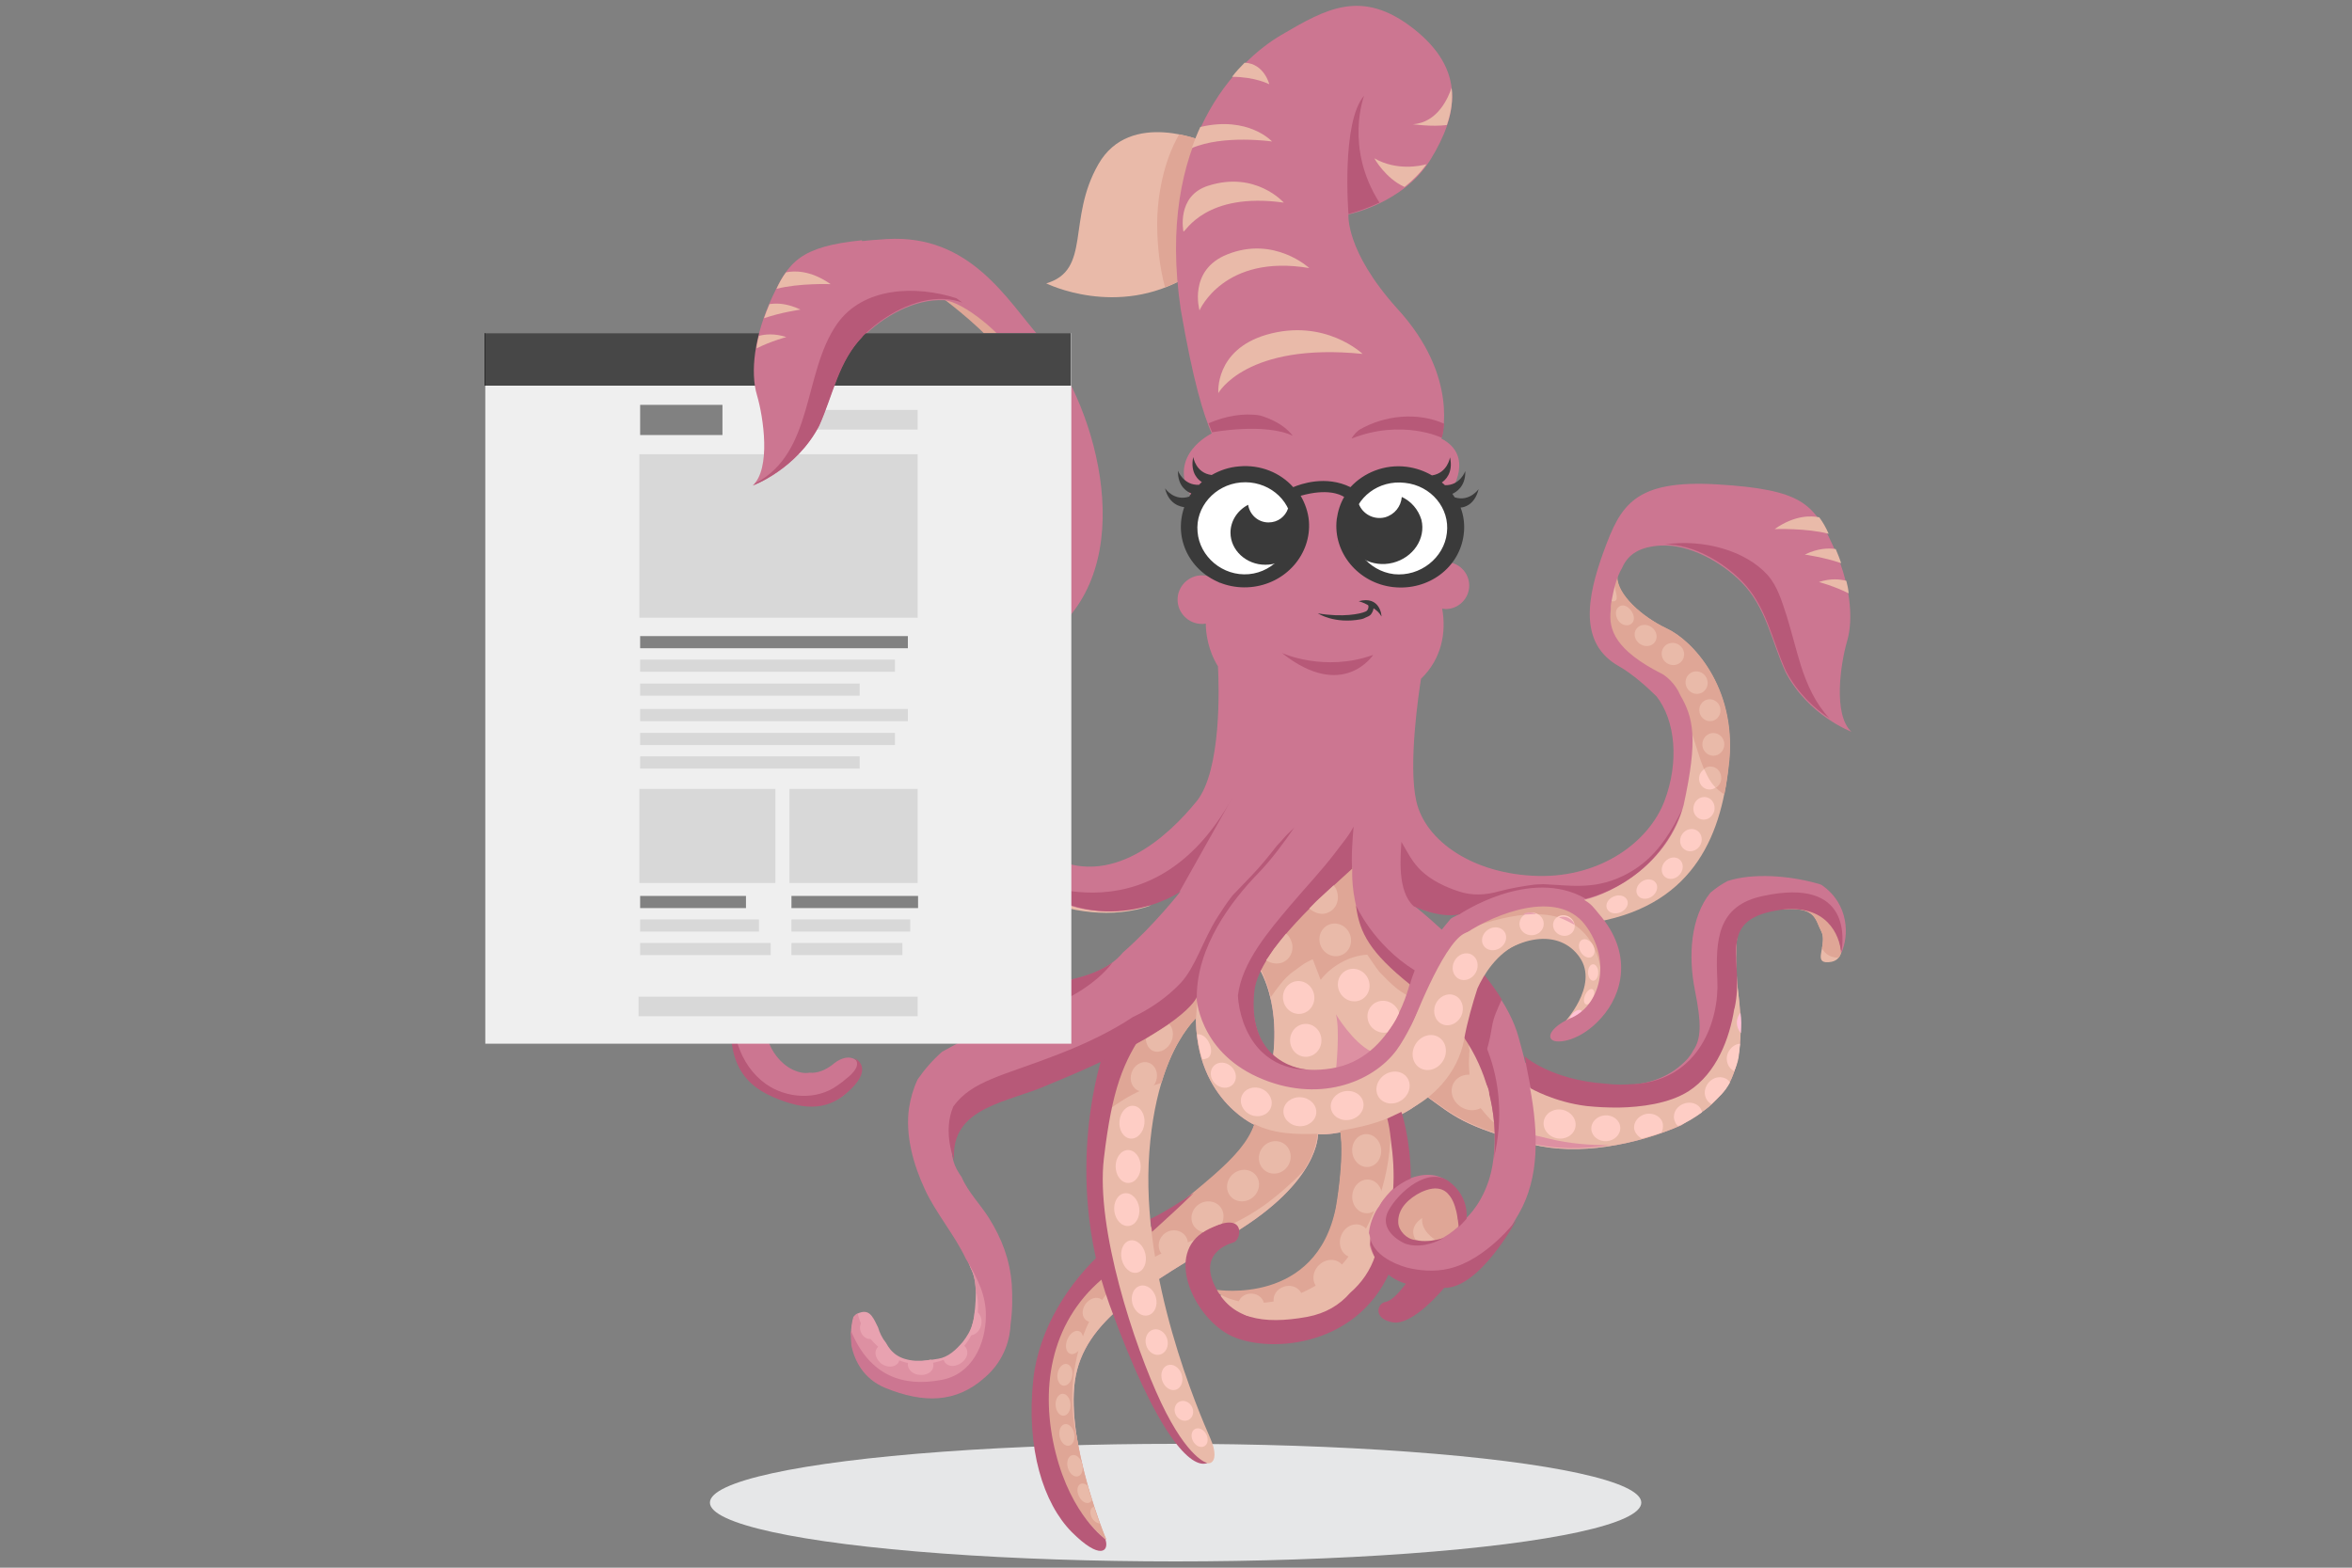 <?xml version="1.0" encoding="utf-8"?>
<!-- Generator: Adobe Illustrator 19.1.0, SVG Export Plug-In . SVG Version: 6.00 Build 0)  -->
<svg version="1.1" id="Layer_1" xmlns="http://www.w3.org/2000/svg" xmlns:xlink="http://www.w3.org/1999/xlink" x="0px" y="0px"
	 viewBox="476 -176.8 600 400" style="enable-background:new 476 -176.8 600 400;" xml:space="preserve">
<rect x="476" y="-176.8" width="600" height="400" fill="#808080" stroke="none"/>
<style type="text/css">
	.st0{fill:#E6E7E8;}
	.st1{display:none;}
	.st2{display:inline;fill:#012B31;}
	.st3{fill:#E8A2B0;}
	.st4{fill:#E9BAA9;}
	.st5{fill:#DD90A2;}
	.st6{fill:#DFA696;}
	.st7{fill:#FECDC5;}
	.st8{fill:#FFC2D6;}
	.st9{fill:#CC7691;}
	.st10{fill:#B75978;}
	.st11{fill:#FFFFFF;}
	.st12{fill:#3A3A3A;}
	.st13{fill:none;}
	.st14{fill:#EFEFEF;}
	.st15{opacity:0.46;enable-background:new    ;}
	.st16{opacity:0.1;enable-background:new    ;}
	.st17{opacity:0.7;enable-background:new    ;}
</style>
<ellipse class="st0" cx="775.9" cy="206.6" rx="118.8" ry="15"/>
<g id="Bg" class="st1">
	<polygon class="st2" points="1180,-371.9 1117,-371.9 537,-371.9 537,220.1 857,220.1 857,328.1 1180,328.1 1180,-21.9 1756,-21.9 
		1756,-371.9 	"/>
</g>
<g id="_x32_">
</g>
<g id="_x33_">
</g>
<g id="_x34_">
</g>
<g id="_x35__1_">
</g>
<g id="_x36_">
</g>
<g id="_x37_">
</g>
<g>
	<path class="st3" d="M912.7,104.9c1.7-1.6,3.2-3.3,4.4-5.2c3.8-7.2,3.1-16.9,2.4-22.6c-1.3-10.4-0.2-15.9-0.2-15.9
		c-5,5.8,0.8,23-12.8,35.3c-13.6,12.4-41.9,0.8-41.9,0.8s-5.9-7.3-13.3-16.7c-0.8,1.7-1.4,2.3-2.5,3.9c-0.5,0.7-1.8-0.1-1.3-0.9
		c1.2-1.7,1.9-2.4,2.8-4.2c-10.8-13.8-24.1-31.5-26.5-37.4c-4.2-10.3-31.2,19.8-26.5,28.4c5.9,10.8,3.2,23.9,3.2,23.9l-19.1-16.9
		c-2.9,25.1,14.6,32.8,14.6,32.8c-2.9,9.4-13.1,14.9-33.8,32.5c-20.7,17.7-21.3,26.6-18.8,45.6c2.5,18.8,15.1,28.3,14.8,27.8
		c-0.3-0.5-10.2-24.8-8-40.5c2.2-15.7,18-24.2,40.3-37.6c22.3-13.4,21.7-25.4,21.7-25.4c2.6,0.2,5.8-0.5,5.8-0.5
		c1.1,7.2-1.1,19.3-1.1,19.3c-5,25.2-29.2,21.5-29.2,21.5s-3.9,7.2,15.3,7.7s24.2-17.3,24.2-17.3c7.3-0.6,17-0.8,20.2-4.8
		c2.7-3.4,1.3-6.9-4.2-10.8c-5.5-3.9-11.9,1.1-11.9,1.1c1-7.1-0.6-20.2-0.6-20.2c5-1.4,9.3-5.6,9.3-5.6c6.6,4.7,9.3,7.7,27,12.2
		c11.5,2.9,26.3,0.2,37.9-4.9C907.5,108.5,910.3,107.2,912.7,104.9z"/>
	<path class="st4" d="M912.7,104.9c1.7-1.6,3.2-3.3,4.4-5.2c3.8-7.2,3.1-16.9,2.4-22.6c-1.3-10.4-0.2-15.9-0.2-15.9
		c-5,5.8,0.8,23-12.8,35.3c-13.6,12.4-41.9,0.8-41.9,0.8s-5.9-7.3-13.3-16.7c-0.8,1.7-1.4,2.3-2.5,3.9c-0.5,0.7-1.8-0.1-1.3-0.9
		c1.2-1.7,1.9-2.4,2.8-4.2c-10.8-13.8-24.1-31.5-26.5-37.4c-4.2-10.3-31.2,19.8-26.5,28.4c5.9,10.8,3.2,23.9,3.2,23.9l-19.1-16.9
		c-2.9,25.1,14.6,32.8,14.6,32.8c-2.9,9.4-13.1,14.9-33.8,32.5c-20.7,17.7-21.3,26.6-18.8,45.6c2.5,18.8,15.1,28.3,14.8,27.8
		c-0.3-0.5-10.2-24.8-8-40.5c2.2-15.7,18-24.2,40.3-37.6c22.3-13.4,21.7-25.4,21.7-25.4c2.6,0.2,5.8-0.5,5.8-0.5
		c1.1,7.2-1.1,19.3-1.1,19.3c-5,25.2-29.2,21.5-29.2,21.5s-3.9,7.2,15.3,7.7s24.2-17.3,24.2-17.3c7.3-0.6,17-0.8,20.2-4.8
		c2.7-3.4,1.3-6.9-4.2-10.8c-5.5-3.9-11.9,1.1-11.9,1.1c1-7.1-0.6-20.2-0.6-20.2c5-1.4,9.3-5.6,9.3-5.6c6.6,4.7,9.3,7.7,27,12.2
		c11.5,2.9,26.3,0.2,37.9-4.9C907.5,108.5,910.3,107.2,912.7,104.9z"/>
	<path class="st5" d="M871.4,113.8c-0.5-0.1-1.7-0.4-2.9-0.7c-1.1-0.2-2.3-0.5-3.4-0.9c-0.2,0-0.4,0-0.6-0.1c-0.2,0-0.4-0.1-0.5-0.3
		c-0.1,0-0.3-0.1-0.4-0.1c0,2,0.1,0.4-0.1,2.4c1.1,0.3,2.2,0.6,3.4,0.9c6,1.5,12.9,1.5,19.7,0.4C881.5,115.4,876.4,115,871.4,113.8z
		"/>
	<path class="st6" d="M800.2,77.6c0.7-1,1.4-2,2.2-3c1.1-1.4,2.3-2.7,3.8-3.7c0.3-0.2,2.3-1.8,3.2-2.2c0.8-0.4,1-0.6,1.5-0.7
		c0.4,1.1,1.6,4.1,2,5.2c2.8-3.6,7.5-6.2,11.9-6.4c0.5,0.7,2.2,3.3,3.1,4.4c3.7,3.8,4.2,4.2,7.5,6.3c2.2-3,4.6-5.9,7-8.8
		c-8.5-11.2-16.6-22.4-18.4-26.9c-4.2-10.3-31.2,19.8-26.5,28.4C798.7,72.7,799.6,75.2,800.2,77.6z"/>
	<path class="st6" d="M819.4,144.6c7.4-9.4,11.7-22.4,11.3-34.4c0-0.2,0-0.3,0.1-0.4c0-0.2-0.1-0.5-0.1-0.7
		c-0.2-0.1-0.3-0.2-0.5-0.4c-0.1-0.1-0.1-0.1-0.1-0.2c-3.9,1.6-8,2.5-12.2,3.2c0,0.1-0.1,0.2-0.1,0.2c0.1,0,0.1,0,0.1,0
		c1.1,7.2-1.1,19.3-1.1,19.3c-5,25.2-30.4,21.1-30.4,21.1s0.1,1,0.9,1.2C797.6,159.1,812.7,153.1,819.4,144.6z"/>
	<path class="st6" d="M844.6,126.3c-1.7-1.2-4.9-0.2-6.6-0.1c-5,2.7-10.5,11.3-8,16.7c12.6-1.4,14.7-1.2,17.4-4.5
		C850.1,135,850,130.1,844.6,126.3z"/>
	<path class="st6" d="M750.1,187.2c-1.6-10.2,0.2-21.4,5.6-30.2c6-9.7,15.3-13.8,25.6-17.7c6-2.2,11.9-4.8,17.1-8.5
		c3.6-2.6,7-5.6,10.1-8.8c3.1-4.6,3.5-8.4,3.6-9.5c-5.4,0.2-11.4,0-16.1-2.5c-3.2,9-13.5,15.2-33.8,32.5
		c-20.7,17.7-21.3,26.6-18.8,45.6c2.5,18.8,15.1,28.3,14.8,27.8c-0.2-0.3-5.4-13.1-7.5-26.1C750.5,188.9,750.3,188.1,750.1,187.2z"
		/>
	<path class="st6" d="M863.9,112.1c-1.1-0.1-2.3-0.3-3.4-0.7c-0.2-0.1-0.3-0.2-0.4-0.4c-1.5-0.5-2.9-1.1-4-2.3
		c-0.7-0.8-1.4-1.5-2-2.3c-2.4-2.6-3.1-6.3-3.3-10.1c-0.1-1.3-0.1-2.5,0-3.5c0-0.5,0-1.1,0.1-1.6c-0.9-2.9,1-5.2,3.5-6.8
		c-1-1.2-2-2.5-3-3.8c-0.4,0.8-0.7,1.5-1.1,2.2l0,0c-0.3,4.7-1,7.1-3.3,11c-1.7,2.3-3.1,4.3-4.7,6.2c-0.8,0.8-1.9,2.1-2.4,2.8
		c6.1,4.3,9.2,7.4,24.3,11.5C864.1,113.6,864,112.8,863.9,112.1z"/>
	<path class="st4" d="M717.9-100.2c0,0,9.5,4.4,10.9,8.5c6.5,7.6,28.9,35.2,3.8,70.1c-3.8,2.2-14,5.3-17.5,17s-4,30.8,3.4,41.3
		c7.4,10.4,31.3,24.6,51.2,17.5c0,0-32.1,1.4-41.4-20.9s-4.5-31,0.3-38.1s18-11.6,18.6-18C763.1-41.6,741.6-102.1,717.9-100.2"/>
	<path class="st6" d="M716.9-100.4c0,0,12.6,9.5,14,13.7c6.9,8.2,25.9,30.2,3.8,61.1c-3.8,2.2-16,9.3-19.5,21
		c-1.9,6.4-3,15.1-2.2,23.4c0.7-2.3,1.6-4.6,2.6-6.7c2.6-5.3,6.2-11.3,11.3-14.6c0.1-0.1,0.3-0.1,0.4-0.1c0.5-0.7,0.9-1.4,1.4-2.1
		c4.8-7.1,18-11.6,18.6-18C754-54.4,731-116.3,716.9-100.4z"/>
	<path class="st4" d="M894-37.5c0,0-5.5,3.5-5.5,7.9s6.1,10.1,12.7,13.2S918.7-1.5,917.1,17c-1.6,18.5-8.5,36.8-33.6,41.4
		c0,0,10.1,22-8.7,26c0,0,9.2-9.6,4.2-16.9s-16.1-6.3-26,3.9l-8.8-7.5c0,0,12.7-11.7,35.2-15.7s27.9-21,25.9-33.6
		s-6.1-18.3-16.1-24.1S881.2-39.4,894-37.5z"/>
	<path class="st6" d="M880.6,61.8c3.8,4.5,4.7,11.2,3.4,17.1c4.1-5.9,1.8-14.5,0.4-18.4c-4.9-5.5-12.4-8.4-20.1-8.2
		c-6.9,2.7-12.2,5.7-15.5,8.1c0.1,0.1,0.1,0.2,0.2,0.2C858.7,57.3,872.8,52.7,880.6,61.8z"/>
	<path class="st6" d="M889.2-9.5c5.1,3,8.7,6,11.2,9.8c0.1,0,0.3,0,0.5,0.1c9.1,5.9,6.5,20.4,15,25.5c0.6-3,1-6,1.3-8.9
		c1.6-18.5-9.3-30.3-15.9-33.4c-6.6-3.1-12.7-8.8-12.7-13.2s5.5-7.9,5.5-7.9C881.2-39.4,879.2-15.3,889.2-9.5z"/>
	<path class="st4" d="M945.7,64.5c0,0,0.8,4.5-4,4.2c-2.9-0.3,0.5-4.8-1.1-7.9c-1.6-3.1-1.3-6.3-9.8-5.6
		C922.3,55.8,945.6,46,945.7,64.5"/>
	<path class="st6" d="M940.8,65.1c0.7,1.6,2.5,2.6,4.3,2.4c1-1.2,0.6-3,0.6-3c-0.2-18.5-23.4-8.7-14.9-9.3s8.2,2.6,9.8,5.6
		C941.3,62.1,941,63.7,940.8,65.1z"/>
	<path class="st4" d="M682.3,72.1c0,0,7.5-0.6,18.4,6.4c10.9,7.1,15.8,9.6,32.3,8.8c16.5-0.9,19.5-9.8,18.4-10.1
		c-1.1-0.2-23.8,0.9-34.3-4.1C706.8,68.2,694.3,66.5,682.3,72.1"/>
	<path class="st6" d="M684.7,72.2c9.4-2.7,16.2,2.1,25.8,7.7c5.6,3.3,11.1,4.7,19.9,4.8c5,0.1,10.6-0.7,15.6-0.7
		c5.2-2.9,6.2-6.7,5.5-6.8c-1.1-0.2-23.8,0.9-34.3-4.1c-10.5-4.9-22.9-6.6-34.9-1.1C682.3,72.1,683.2,72,684.7,72.2z"/>
	<path class="st4" d="M765.4,88.4c0,0-12.4,15.6-8.6,42.6c3.9,27,15.6,54.4,21.6,61.4c6,7.1,9.2,4.3,6.4-2.1
		c-2.8-6.4-18-41.3-15.6-73.2c2.4-31.9,16.8-38,16.8-38S786.2,61.6,765.4,88.4z"/>
	<path class="st6" d="M782.4,76.6c0.1-1,0.2-2,0.4-3c-2.7-0.4-7.8,2.5-17.4,14.8c0,0-5.5,7-8.1,19.6c1-1.1,2-2.1,3.3-2.9
		c3.6-2.5,7.5-4.4,11.7-5.6c2.5-8.5,6-13.6,8.8-16.5c0.1-1.9,0.3-3.8,0.5-5.7C781.7,76.7,782.1,76.5,782.4,76.6z"/>
	<path class="st3" d="M729,146.8c-1.4-6.2-6.6-7.6-8.7-6.7c1.3,2.2,2.5,4.3,3.3,6.6c1.4,2.7,1.7,6,0.9,12.4
		c-0.1,0.7-0.2,1.1-0.4,1.8c-0.5,1.8-1.4,3.3-2.5,4.7c-1.7,2-3.7,3.9-6.3,4.3c-1.9,0.3-3.8,0.6-5.8,0.5c-4.1-0.3-6.1-2-7.5-4.6
		c-0.9-1.1-1.6-2.5-2-3.9c-1.1-2.2-1.9-4.4-4.2-3.9c-1,0.2-1.6,0.7-2,1.3c-0.4,1.4-0.6,2.9-0.6,4.3c0.1,0.6,0.2,1.1,0.2,1.1
		c6,15.8,22.3,14.3,31.3,9C733.7,168.2,731.2,156,729,146.8z"/>
	<path class="st5" d="M729,146.8c-1.4-6.2-6.6-7.6-8.7-6.7c1.3,2.2,2.5,4.3,3.3,6.6c0.8,1.5,1.2,3.2,1.3,5.6c2,6.7-1,15.2-7.7,17.7
		c-4.8,1.8-9.9,1.9-14.3-1c-3.9-2.5-7.1-6.1-8.1-10.7c-0.5,0.2-0.8,0.6-1.1,0.9c-0.4,1.4-0.6,2.9-0.6,4.3c0.1,0.6,0.2,1.1,0.2,1.1
		c6,15.8,22.3,14.3,31.3,9C733.7,168.2,731.2,156,729,146.8z"/>
	<path class="st5" d="M816.8,96.3c0,0,1.1-10.1,0-14.3c0,0,4.2,7.1,9,9.5C825.8,91.5,823,95,816.8,96.3z"/>
	<path class="st4" d="M842.1,139.5c0,0-3.7-2.2-3.3-5.5c0,0-3.7,2.1-1.7,5.5c2,3.3,0,0,0,0S839.7,140.3,842.1,139.5"/>
	<path class="st4" d="M783.6-140.5c0,0-19.3-8.6-27.4,5.6c-8.1,14.1-1.7,27-13.3,30.4c0,0,18,9,36-1.7S783.6-140.5,783.6-140.5z"/>
	<path class="st6" d="M783.6-140.5c0,0-2.9-1.3-6.8-2c-3.9,6.7-5.6,15.6-5.6,22.8c0,5.3,0.6,11.1,2,16.2c1.9-0.7,3.8-1.6,5.7-2.8
		C796.9-116.9,783.6-140.5,783.6-140.5z"/>
	<path class="st4" d="M886.6-28.5c1-0.2,1.3,0.8,1.5,2.2c0.3,1.4,0.7,2.7-0.3,2.9c-1,0.2-3.1-0.7-3.3-2.1
		C884.2-26.9,885.6-28.4,886.6-28.5z"/>
	
		<ellipse transform="matrix(-0.401 0.916 -0.916 -0.401 1305.948 -698.814)" class="st7" cx="881.5" cy="77.6" rx="2.1" ry="1.1"/>
	
		<ellipse transform="matrix(-0.686 0.728 -0.728 -0.686 1540.685 -500.227)" class="st8" cx="878.4" cy="82.6" rx="2.1" ry="1.1"/>
	<path class="st9" d="M940.7,49c-0.4-0.2-0.8-0.3-1.2-0.4c-7.1-2-16.4-2.7-22.8-0.6c-1.5,0.8-3,1.8-4.4,3c-5,6.2-5.7,16.1-3.9,25
		c1.6,8,1.7,12.2-0.5,15.3c-0.7,1.4-1.8,2.6-3,3.6c-2.1,1.9-4.9,3.4-7.8,4.2c-1.3,0.4-2.7,0.6-4.1,0.8c-12.1,2.6-27.9-5.6-27.9-5.6
		v0.1c-0.5-2.2-1.1-4.3-1.7-6.5c-2.3-8.6-9.7-17.4-16.2-23.9c0.9-1.2,1.9-2.1,2.9-2.8c7.1-4.7,23.1-11.3,30.2-2.1
		c7.1,9.2,3.9,21-3.9,24c-4.1,1.9-5.8,4.3-4.5,5.4s7.3,0.4,12.6-5.6c5.4-6,8.2-16.4-0.6-26.5c-1.4-1.7-1.9-2.5-3.8-3.6
		c7.5-1.7,21.6-9.5,25.4-24.2c3.7-16.9,2.5-22.3-0.9-28.1c-1.2-2.9-3.6-4.8-4.5-5.3c-12.1-6.1-13.8-11.4-13.2-16.3
		c0-0.7,0-1.5,0.2-2.3c0.5-2.7,1.2-6,2.7-8.5c1.6-3.7,4.8-5.4,9.8-5.7c7.4-0.4,15.5,4.2,20.6,9.3c6.4,6.5,7.7,15.1,11.3,23
		c5.8,11.1,16.8,15.2,16.8,15.2c-4.7-4.3-2.8-17.3-1.1-23.1s0.9-15-3.9-25c-4.7-10.1-7.7-13.7-29.1-15c-21.4-1.3-24.8,5.4-29.1,17.1
		c-4.3,11.8-6.4,23.5,3.9,29.3c3.4,1.9,7.4,5.5,9.6,7.7c4.8,6.2,5.8,16.7,2,26.7c-3.9,10.3-16.1,19.5-32.3,19.1
		c-16.3-0.4-28.7-8.8-31-19.1c-2.1-9.2,0.6-27.4,1.2-31.2c5.3-5.1,6.5-11.9,5.4-17.9c0.3,0,0.6,0.1,0.9,0.1c3.3,0,6-2.7,6-6
		s-2.7-6-6-6c-1.9,0-3.5,0.9-4.6,2.2c0.1-5.3,0.3-14.3,0.4-19.2c3.4-0.6,5.5-1,5.5-1s6.2-9-2.4-13.5c0,0,4.9-15.6-11.3-33.2
		c-13.3-14.8-12.4-24-12.4-24s14.1-2.8,21-14.1s9-22.7-4.3-33.2s-22.5-5.1-33.8,1.5s-32.1,27-25.7,70c3.2,18.6,5.8,26.8,7.9,31.7
		c0,0-11.3,5.4-5.4,15.8c1.1,1.9,3.9,3,7.8,3.7l-0.3,18.8c-1.1-1.3-2.8-2.1-4.6-2.1c-3.4,0-6.2,2.8-6.2,6.2s2.8,6.2,6.2,6.2
		c0.3,0,0.7,0,1-0.1c0,2.3,0.5,6.7,3.1,10.9c0.3,5.2,0.9,26.5-5.4,34.4c-7.3,9-22,22.7-37.9,13.9c-15.8-8.8-17.1-16.9-16.3-30.2
		C728-2,736.9-8.4,745.7-16.3c21.5-19.3,9-59.3-4.4-74.4c-8.3-9.4-17.7-26.4-39.1-25.1c-21.4,1.3-24.4,4.9-29.1,15s-5.6,19.3-3.9,25
		c1.7,5.8,3.6,18.8-1.1,23.1c0,0,11-4.1,16.8-15.2c3.6-8,4.9-16.5,11.3-23c5.1-5.1,13.1-9.7,20.6-9.3c5,0.3,15.2,9,16.8,12.7
		c12.3,14.9,12.4,23.9,13,38.5c0.1,0.8,0.2,1.5,0.2,2.3c0.7,4.9-3.1,29.1-15.2,35.3c-13.5,6.9-11.1,35.3-9.2,40.2
		c1.9,4.9,20.8,39.8,54.8,21.8c0,0-6.8,8.7-14.7,15.6c-3.8,4.6-10,6.6-15.7,7.4c-3.7,0.5-7.1,0.9-10.4,0.6c-2.9,0.2-5.8,0-8.6-0.4
		c-8.1-1.2-14.6-4.4-21.9-7.8c-9-4.2-19.3-3.2-28.6-0.6c-4.3,1.2-8.3,2.7-11.2,6.3c-1.7,2.1-2.6,4.4-3.3,6.9
		c-0.2,1.6-0.2,3.3-0.1,5.2c0.9,15.2,6.6,18.8,16.7,20.8c10.1,1.9,13.7-3,15.4-6.9c1.7-3.9-1.9-6.4-6-3.2c0,0-0.1,0-0.1,0.1
		c-2,1.6-4.1,2.5-6.2,2.3c-0.6,0.1-1.3,0.1-1.9,0c-3.4-0.6-6.2-3.2-7.8-6.2c-3.8-7.3-1.2-15,6.7-17.1c0.4-0.2,0.8-0.3,1.2-0.4
		c11.6-3.6,18.2-4.1,36,2.4c11.8,4.7,30.2,3.2,30.2,3.2l0,0c-0.3,0.1-0.6,0.3-0.9,0.4c0,0-16.5,4.9-29.2,12.1
		c-0.1,0.1-0.2,0.1-0.4,0.2c-2.4,2.1-4.5,4.5-6.3,7.1c-1.1,2.3-1.8,4.8-2.2,7.3c-1,7,1.1,14.5,4.1,20.9c2.8,6,7.6,11.6,10.4,17.6
		c3.2,5.3,5.1,9.4,5.1,14.4c0,7.3-3.5,15.1-11.4,16.5c-9.6,1.8-18.2-0.9-23-12.5c-0.1,1.3,0,2.5,0.1,3.8c0.8,3.6,2.9,8.4,8.8,10.8
		c9.5,3.8,17.8,3.9,25.2-2.7c5.5-4.7,6.5-10.7,6.6-13.6c0.5-3.5,0.5-7.1,0.3-10.3c-0.5-6.2-2.5-11.5-5.8-16.8
		c-2.2-3.5-5.4-6.7-7-10.5c-1.9-2.6-2.9-5.3-2.4-9.2c1.3-10.3,12.4-10.1,20.3-13.1s34.5-12.8,42-23.8c0,0,0.4,13.7,15.6,20.6
		c15.2,6.9,29.3,1.5,35.5-6.9c2.6-3.6,4.9-8.7,7.3-13.7c2.9,2.5,5.7,5,8.2,8c10.1,12.2,10.5,28.7,8.6,36.8
		c-1.7,7.3-5.8,11.4-6.7,12.1c-0.4,0.5-0.8,0.9-1.1,1.3c-1.8,1.8-6,5.3-10.4,4.8c-0.1,0-0.2,0-0.2,0c-2.9-0.1-6.3-1.9-6.5-5.2
		c-0.1-2.1,0.6-4.9,2.7-5.8c0.5-0.9,1.3-1.7,2.5-2.4c2.7-1.4,6.2-3,8.3,0.1c0.2,0.3,0.4,0.6,0.6,0.9c1.7,1.7,2.6,4.4,2.1,6.6
		c0.2-0.3,0.3-0.6,0.5-0.9c-0.1-0.2-0.1-0.4,0-0.6c0.3-0.5,0.6-0.9,0.9-1.4c-2.8-12.8-13.7-8.5-16.9-5.9c-3.1,2.5-14.8,15.4,1.3,24
		c1.2,0.6,2.3,1.1,3.4,1.5c-1.2,1.4-4.9,5.4-7.5,5.9c-3.2,0.6,0.6,4.1,4.3,2.8c3-1.1,8-5.7,11-9c8.5-1.3,13.6-9.1,18.8-18.2
		c5.2-9.1,5-20.4,2.8-32.1c6,2.9,18.2,7,31.8,1.9c19.3-7.3,20.1-23.8,20.1-28S914,57.3,930,55c14.3-2.1,15.5,8.7,15.6,11.1
		c0,0.1,0.1,0.2,0.1,0.3C947.7,62.1,947.8,53.9,940.7,49z M815.7,95.8c-16.2,2.6-21-8.8-19.9-20.1c1.1-11.2,19.3-24.9,25.2-31.3
		c0,0-1.8,19.1,14.8,29.2C835.7,73.6,831.9,93.2,815.7,95.8z M843.8,60.4c-3.9-3.6-6.9-6-7.6-6.5c1.9,1.1,3.8,1.9,5.9,2.2
		c1.6,0.3,3.5,0.4,6.5,0.1c-0.4,0.4-2,1-2.5,1.4C845.3,58.6,844.5,59.5,843.8,60.4z"/>
	<path class="st10" d="M845.7,76.4c-0.5,1.5-1,3.1-1.6,4.6c1.4,1.3,2.7,2.7,3.9,4.1c2.9,3.5,4.7,5.5,6.2,9.4
		c1.2-3.6,1.8-5.5,2.4-9.3c0.4-2.6,1.5-4.7,2.5-7c-2.6-4.2-5.9-8.2-9.2-11.7C848,69.6,846.9,73,845.7,76.4z"/>
	<path class="st10" d="M757.4,92.1c0,0-10.6,30.2,1.6,63.9s20.9,42.1,25,40.5c0,0-4.9-0.9-11.8-15.4c-6.9-14.6-16.7-44.5-14.6-62.3
		c2.1-17.8,4.9-24.6,10.5-32.8L757.4,92.1z"/>
	<path class="st10" d="M745.3,193.9c-4-15.9-1.6-32.9,11.8-44.3c0.6-0.6,1.3-1.3,1.9-1.9c-0.6-1.8-1.1-3.6-1.4-5.4
		c-9,8.1-16.6,20-18,32.8c-1.9,17.8,2.6,31.7,9.8,39c7.3,7.3,9.6,4.9,8.6,1.9C758.1,215.9,749.4,210.2,745.3,193.9z"/>
	<path class="st10" d="M769.9,137.5c3.6-3.3,7.2-6.5,10.6-9.9c-1,0.5-2.2,1.6-3.2,2.1c-2.6,1.7-5.3,3.3-7.8,4.5
		C769.6,135.4,769.7,136.3,769.9,137.5z"/>
	<path class="st10" d="M831.4,126.7c1.1-1,3-2.2,4.5-2.8c0-9.9-2.4-17-2.4-17l-3.6,1.7c0.4,1.6,0.7,3.2,0.9,5.4
		C831.4,118.3,831.7,122.5,831.4,126.7z"/>
	<path class="st10" d="M827.5,143.9c-0.2-0.1-0.5-0.2-0.7-0.3c-1.2,3.7-3.4,6.9-6.4,9.5c-2.7,3.1-6.2,5.2-10.9,6.1
		c-11.6,2.1-19.5,0.4-23.5-7.7c-4.1-8.1,2.6-10.7,4.7-11.3s3.4-8.8-7.1-3s-3.2,21.6,5.8,26.5s32.4,3.9,41.2-16.1
		c0-0.1-0.5-2-0.5-2.1C829.2,145.1,828.2,144.6,827.5,143.9z"/>
	
		<ellipse transform="matrix(0.996 -9.000747e-02 9.000747e-02 0.996 7.014 71.216)" class="st11" cx="793.1" cy="-42.2" rx="15" ry="14.3"/>
	
		<ellipse transform="matrix(0.993 0.116 -0.116 0.993 0.767 -97.002)" class="st11" cx="833" cy="-41.9" rx="14.6" ry="13.9"/>
	<path class="st12" d="M804.6-47.1c-0.7,2.1-2.6,3.6-5,3.6c-2.7,0-4.8-2-5.2-4.5c-2.7,1.4-4.5,4.1-4.5,7.1c0,4.5,4,8.2,8.9,8.2
		s8.9-3.7,8.9-8.2C807.6-43.4,806.4-45.6,804.6-47.1z"/>
	<path class="st12" d="M833.6-50c-0.2,2.4-1.8,4.5-4.3,5.2c-2.8,0.7-5.7-0.8-6.7-3.5c-2.5,2.2-3.7,5.5-2.9,8.8
		c1.2,4.8,6.4,7.6,11.6,6.3c5.2-1.3,8.5-6.2,7.3-11C837.8-46.8,836-48.9,833.6-50z"/>
	<path class="st12" d="M853.2-52c0,0-2.3,3.3-6.1,2.1c-0.2-0.3-0.4-0.6-0.6-0.9c0.9-0.4,3.4-1.8,3.3-5.8c0,0-1.3,3.7-5.2,3.6
		c-0.2-0.2-0.5-0.5-0.8-0.7c0.8-0.5,3-2.4,2.1-6.4c0,0-0.6,4-4.6,4.6c-1.9-1.1-4.1-1.9-6.5-2.2c-5.6-0.7-10.9,1.5-14.3,5.2
		c-6.3-3.1-12.7-0.8-14.6,0c-3.3-3.7-8.4-5.8-13.8-5.3c-2.6,0.2-4.9,1-7,2.2c-4.1-0.5-4.7-4.6-4.7-4.6c-0.9,4.2,1.5,6,2.2,6.4
		c-0.2,0.2-0.5,0.4-0.7,0.7c-4,0.2-5.4-3.6-5.4-3.6c-0.1,4.2,2.6,5.5,3.4,5.8c-0.2,0.3-0.4,0.5-0.5,0.8c-3.9,1.3-6.2-2.1-6.2-2.1
		c1,4.2,4.1,4.7,4.9,4.8c-0.7,2-1,4.2-0.8,6.4c0.8,8.5,8.7,14.8,17.7,14s15.6-8.4,14.9-16.9c-0.2-2.3-1-4.5-2.1-6.4
		c6.7-1.9,10-0.4,11.1,0.3c-1,1.7-1.6,3.6-1.9,5.7c-1,8.5,5.5,16.3,14.4,17.3c9,1,17-5,18-13.5c0.3-2.4,0-4.7-0.8-6.8
		C849.4-47.3,852.2-47.9,853.2-52z M794.6-30.3c-6.7,0.6-12.6-4.5-13.1-10.8c-0.6-6.3,4.4-12,11-12.6c6.7-0.6,12.6,4.1,13.1,10.4
		C806.2-37,801.2-30.9,794.6-30.3z M845.1-40.8c-0.7,6.3-6.8,11.2-13.5,10.5c-6.6-0.8-11.4-7-10.6-13.3s6.7-10.8,13.4-10
		C841.1-52.9,845.9-47.1,845.1-40.8z"/>
	<path class="st10" d="M735.6,46.4c0,0,33.6,18.7,54.8-19.7l-13.6,24.2C776.8,51,756.5,64.3,735.6,46.4z"/>
	<path class="st10" d="M821.3,34.1c-1.2,2.4-3.1,4.5-4.7,6.7c-3.6,4.7-7.7,9-11.5,13.5c-5.3,6.3-12.3,14.4-13.3,22.9
		c0.1,2.3,0.6,4.6,1.4,6.9c4,10.9,12.7,12,16.1,12c0,0-15.4-1-13.3-20.1c1.3-10.6,18.7-25.4,25-31.2
		C820.9,44.8,820.6,42.4,821.3,34.1z"/>
	<path class="st10" d="M803.9,36.6c-0.7,0.8-1.4,1.6-2.1,2.3c-2.1,2.7-4.2,5.3-6.6,7.8c-1.6,1.7-3.2,3.3-4.8,5
		c-1.4,1.8-2.6,3.6-3.8,5.5c-3.7,5.8-5.6,12.7-9.4,16.8c-3.4,3.6-7.7,6.6-12.2,8.7c-5.1,3.4-11.5,6.6-19,9.5
		c-14.1,5.5-22,6.7-26.8,13.3c-2.8,6.5,0.2,13.7,0.2,13.7c-1-13.8,14.2-14.7,24.2-19.3c35.2-14.3,37.7-22.3,37.7-22.3
		c0-12.8,8.7-24.4,15.6-31.5c3.4-3.5,6.8-8.1,9.3-11.8C805.4,35.2,804.5,35.9,803.9,36.6z"/>
	<path class="st10" d="M749.7,73c-4.4,2.6-8.3,4.1-13.2,5.3c-0.5,0.2-0.9,0.3-1.4,0.4c6.9,0.2,12-0.2,12-0.2s8.1-3.6,12.7-9.7
		C756.8,70.9,753.2,72.2,749.7,73z"/>
	<path class="st10" d="M694,93.2L694,93.2c0.8,0.8,1,1.9-0.2,3.4c-0.7,0.9-1.6,1.6-2.5,2.3c-0.5,0.5-1.1,0.8-1.6,1.2
		c-5.4,4-13.2,3.3-18.3-0.3c-6.9-4.9-9.4-14.1-8-22.3c-0.2,0.5-0.3,1.1-0.4,1.6c-2.7,17.5,5,22.3,13,25.1c8.7,3.1,13.8,0.6,18.1-4.2
		C698.3,95.1,694,93.2,694,93.2z"/>
	<path class="st10" d="M836.9,70.8c-10.6-6.6-15-16.6-15-16.6c0.9,7.1,3.7,12.1,13.8,20.2C836,73.2,836.4,72,836.9,70.8z"/>
	<path class="st10" d="M841.8,73.7c-0.6,1.3-1.3,2.7-2,4c21.1,16.4,17.3,41,17.3,41C861.9,98.5,853.3,81,841.8,73.7z"/>
	<path class="st10" d="M895.1,43.5c-3.1,2.5-7,4.4-11,5.2c-4.8,1-9.6,0.3-14.4,0.1c-0.7,0-1.5,0.1-2.2,0.1c-3,0.4-6,0.9-9,1.7
		c-3.5,1-7,1.2-10.5,0c-3.3-1.1-6.7-2.7-9.3-5.1c-2.4-2.2-3.6-4.8-5.2-7.5c-0.2,3.8-1.1,12.5,3.1,16.4c0,0,6.5,3.2,11.7,2.1
		c0,0,18-12.2,32.2-4c0,0,18-3.6,24.6-22.7C902.6,34.9,899.6,39.9,895.1,43.5z"/>
	<path class="st10" d="M845.7,124.7c-5.3-4-12.9,2.6-15.5,7.4c-1.9,3.5,0.4,6.6,4.2,8.4c3.2,1.1,6.8,0.3,9.8-1.4
		c-2.7,0.8-5.1,1-7.1,0.5c-2.3-0.2-4.3-2.4-4.4-4.4c-0.2-3.7,2.8-6.3,5.8-7.8c3.5-1.6,8.6-2.6,9.6,8.7v0.2c0.1-0.1,0.6-0.6,0.9-0.9
		c0.9-1,1.1-1.2,1.1-1.2S851,128.7,845.7,124.7z"/>
	<path class="st10" d="M803-10.2c0,0,10.8,5,23.3,0.5C826.3-9.7,818.6,2.2,803-10.2z"/>
	<path class="st10" d="M797.4-70.8c-4.3-0.7-8.9,0.2-13.1,2l0.9,2.3c0,0,13.5-2.5,20.6,0.9C805.7-65.6,803.8-68.9,797.4-70.8z"/>
	<path class="st10" d="M822.7-67.1c-1.5,1.2-1.9,2.2-1.9,2.2c12.9-5.1,23-0.2,23-0.2c0.3-0.8,0.5-2.4,0.6-3.6
		C837.6-71.7,829.2-70.9,822.7-67.1z"/>
	<g>
		<path class="st10" d="M925.8,51.8c-11.7,2.4-12.2,11.2-11.7,21.5c0.5,10.3-4.6,25.3-21,26.5c-0.1,0-0.3,0-0.4,0
			c-2.4,0.2-4.8,0.2-7.2-0.1c-14-1-20.6-7-20.6-7l1.6,8.2c0,0,6,3.5,14.2,4.5c2.9,0.3,5.2,0.4,8.2,0.4c5.7-0.1,12.9-1,17.9-4.2
			c7.1-4.6,10.4-13.4,11.6-20.9c0-0.1,0.1-0.2,0.1-0.3c2.6-11.6-4.5-21.5,9.2-24.6c13-2.9,17.1,4.6,17.9,9.7
			c0.1,0.1,0.1,0.3,0.2,0.4C946.1,63.5,948.6,46.9,925.8,51.8z"/>
	</g>
	<path class="st4" d="M859.8,61.4c-2.4,1.5-4.1,2.3-5.3,2.9c-0.7-2.3-2.1-4.4-5-2.9c-5.6,2.9-13.5,23.9-13.5,23.9
		s-5.8,23.4-0.5,20.9c5.4-2.5,12.4-8.8,14-17.8c0.8-4.5,2.2-9.3,3.4-13c1.5-3.3,4.9-9.1,10.7-11.5c8.2-3.4,8.2-3.4,8.2-3.4
		S866.4,57.3,859.8,61.4z"/>
	<path class="st10" d="M845.6,146.9c-3.8,0.9-7.6,0.5-10.8-0.3c-3.7-1.1-8.2-3.3-9.3-7.5c0,0,0,9.9,10.9,12.1
		c0.5,0.1-1.7-0.5-1.7-0.5c-1.4,1.7-3.3,4.3-5.3,4.7c-2,0.3-3.3,4.3,1.9,5.2c5.2,0.9,13.1-8.8,13.1-8.8c9.1,0.2,18.5-17.4,18.5-17.4
		S855.2,144.7,845.6,146.9z"/>
	<path class="st10" d="M926.9-30.1c-5.7-6.3-16.5-9.2-26.1-7.8c7.1,0,14.6,4.4,19.5,9.3c6.4,6.5,7.7,15.1,11.3,23
		c3.1,5.9,7.6,9.8,11.1,12.1C939.2,2.8,937-2,935.4-7c-1.3-4.2-2.3-8.4-3.6-12.6C930.6-23.2,929.5-27.2,926.9-30.1z"/>
	<path class="st13" d="M842,56.2c-2-0.4-4-1.1-5.9-2.2c0.6,0.5,3.7,2.9,7.6,6.5c0.7-1,1.5-1.9,2.4-2.7c0.4-0.4,2-1.1,2.5-1.4
		C845.5,56.6,843.6,56.5,842,56.2z"/>
	<path class="st13" d="M821,44.4c-5.9,6.4-24.1,20.1-25.2,31.3s3.7,22.6,19.9,20.1c16.2-2.5,20.1-22.2,20.1-22.2
		C819.2,63.5,821,44.4,821,44.4z"/>
	<path class="st4" d="M823.6-86.5c0,0-9.6-9.2-24.5-4.9c-13.3,3.9-12.3,14.9-12.3,14.9S793.9-89.5,823.6-86.5z"/>
	<path class="st4" d="M810-108.4c0,0-8.9-8.3-20.9-3.5c-10.1,4-7.1,14.3-7.1,14.3S788.2-112.1,810-108.4z"/>
	<path class="st4" d="M803.5-125.1c0,0-7.2-8.2-19.3-4.3c-8.2,2.6-6.3,11.7-6.3,11.7C778.4-117.6,783.6-127.9,803.5-125.1z"/>
	<path class="st4" d="M800.5-140.7c0,0-6-6.6-18.3-3.7c-0.8,1.7-1.5,3.5-2.2,5.4C788.1-142.5,800.5-140.7,800.5-140.7z"/>
	<path class="st4" d="M799.8-155.3c0,0-1.3-5.3-6.3-5.5c-1.1,1.1-2.2,2.3-3.2,3.6C796.2-157.2,799.8-155.3,799.8-155.3z"/>
	<path class="st4" d="M836.4-145.1c0,0,4.9,0.7,8.7,0.2c1.1-3.2,1.6-6.4,1.2-9.5C845.5-152,842.8-145.5,836.4-145.1z"/>
	<path class="st4" d="M826.6-136.4c0,0,2.8,5.1,7.7,7.3c2-1.6,4-3.5,5.6-5.8C838.5-134.5,832.4-133.1,826.6-136.4z"/>
	<path class="st10" d="M820-122.2c0,0-1.9-23.4,4-30.2c0,0-5.1,13.2,3.9,27.3C827.8-125.1,824.5-123.4,820-122.2z"/>
	<path class="st13" d="M842,56.2c-2-0.4-4-1.1-5.9-2.2c0.6,0.5,3.7,2.9,7.6,6.5c0.7-1,1.5-1.9,2.4-2.7c0.4-0.4,2-1.1,2.5-1.4
		C845.5,56.6,843.6,56.5,842,56.2z"/>
	<path class="st13" d="M821,44.4c-5.9,6.4-24.1,20.1-25.2,31.3s3.7,22.6,19.9,20.1c16.2-2.5,20.1-22.2,20.1-22.2
		C819.2,63.5,821,44.4,821,44.4z"/>
	<path class="st4" d="M928.7-41.8c5.3-3.7,9.5-3.4,11.4-3c0.9,1.2,1.7,2.6,2.4,4.2C936.8-42.1,928.7-41.8,928.7-41.8z"/>
	<path class="st4" d="M944.3-36.7c0.5,1.2,1,2.4,1.4,3.6c-4.3-1.5-9.3-2.2-9.3-2.2C939.7-36.9,942.4-37,944.3-36.7z"/>
	<path class="st4" d="M947-28.6c0.3,1.1,0.5,2.1,0.6,3.2c-3.5-1.8-7.6-2.9-7.6-2.9C943.1-29.3,945.5-29,947-28.6z"/>
	<path class="st12" d="M822.6-23.4c0,0,1.2,0.3,2.4,1l0.1,0.3c0,0.9-0.5,1.3-0.9,1.4c-1.1,0.5-5.6,1.5-12,0.4c0,0,4.2,2.8,11,1.5
		c0,0,0.6-0.1,1.1-0.4c0.3-0.1,0.6-0.3,0.9-0.4c0.1-0.1,0.3-0.2,0.4-0.3l0.1-0.1l0,0c0.3-0.4,0.6-0.9,0.7-1.6c0.7,0.5,1.5,1.1,2,2.1
		C828.5-19.6,828.1-24.9,822.6-23.4z"/>
	
		<ellipse transform="matrix(0.982 -0.19 0.19 0.982 -5.152 157.286)" class="st7" cx="819.5" cy="105.6" rx="4.2" ry="3.7"/>
	
		<ellipse transform="matrix(-9.379834e-02 -0.996 0.996 -9.379834e-02 785.358 949.055)" class="st4" cx="824.6" cy="117.1" rx="4.2" ry="3.7"/>
	
		<ellipse transform="matrix(-0.859 -0.511 0.511 -0.859 1530.064 623.888)" class="st4" cx="850.8" cy="101.5" rx="4.9" ry="4.4"/>
	
		<ellipse transform="matrix(0.101 -0.995 0.995 0.101 613.629 935.861)" class="st4" cx="824.5" cy="128.5" rx="4.3" ry="3.8"/>
	
		<ellipse transform="matrix(0.339 -0.941 0.941 0.339 411.572 865.36)" class="st4" cx="821.4" cy="139.9" rx="4.3" ry="3.8"/>
	
		<ellipse transform="matrix(0.71 -0.705 0.705 0.71 131.496 617.295)" class="st4" cx="814.8" cy="149.1" rx="4.3" ry="3.8"/>
	
		<ellipse transform="matrix(0.956 -0.292 0.292 0.956 -10.067 241.852)" class="st4" cx="804.9" cy="154.6" rx="3.7" ry="3.3"/>
	
		<ellipse transform="matrix(0.999 3.779889e-02 -3.779889e-02 0.999 6.473 -29.953)" class="st4" cx="795.4" cy="156.2" rx="3.3" ry="2.9"/>
	
		<ellipse transform="matrix(0.997 7.239651e-02 -7.239651e-02 0.997 9.861 -58.21)" class="st7" cx="807.9" cy="106.9" rx="4.2" ry="3.7"/>
	<ellipse transform="matrix(0.914 0.406 -0.406 0.914 110.746 -314.182)" class="st7" cx="796.5" cy="104.1" rx="4" ry="3.6"/>
	<ellipse transform="matrix(0.707 0.707 -0.707 0.707 299.536 -528.724)" class="st7" cx="788.4" cy="97.4" rx="3.4" ry="3"/>
	<path class="st7" d="M784.2,93.1c1-0.8,1-2.5,0.1-4.1c-0.7-1.3-1.8-2-2.9-1.9c0,0,0.3,3.2,1.3,6.3
		C783.1,93.5,783.6,93.4,784.2,93.1z"/>
	
		<ellipse transform="matrix(0.816 -0.578 0.578 0.816 94.544 498.96)" class="st7" cx="831.5" cy="100.9" rx="4.4" ry="3.9"/>
	<ellipse transform="matrix(0.526 -0.851 0.851 0.526 320.317 758.461)" class="st7" cx="840.3" cy="92" rx="4.6" ry="4.1"/>
	
		<ellipse transform="matrix(0.98 0.2 -0.2 0.98 39.615 -172.442)" class="st7" cx="873.7" cy="109.9" rx="4.1" ry="3.7"/>
	
		<ellipse transform="matrix(0.997 -7.499755e-02 7.499755e-02 0.997 -5.834 66.746)" class="st7" cx="885.8" cy="111.1" rx="3.7" ry="3.3"/>
	<path class="st7" d="M899.8,112.2c0.4-0.6,0.5-1.5,0.4-2.2c-0.3-1.8-2.2-2.9-4.2-2.6c-2,0.4-3.4,2.1-3.1,3.9c0.2,1,1,1.9,1.9,2.4
		C896.9,113.1,897.8,112.9,899.8,112.2z"/>
	<path class="st7" d="M904.1,110.5c2.1-0.8,4.2-2.1,6.1-3.5c0-0.2-0.1-0.4-0.2-0.6c-0.7-1.7-2.9-2.3-4.7-1.5c-1.9,0.8-2.8,2.9-2,4.5
		C903.4,109.8,903.7,110.2,904.1,110.5z"/>
	<path class="st7" d="M917.3,99.4c-0.2-0.3-0.3-0.5-0.6-0.7c-1.4-1.1-3.6-0.8-4.9,0.8c-1.3,1.6-1.2,3.8,0.2,5
		c0.2,0.2,0.4,0.3,0.6,0.4C914.4,103.1,915.9,102.1,917.3,99.4z"/>
	<path class="st7" d="M919.5,93.1c0.2-1.2,0.3-2.5,0.4-3.6c-1.4,0.1-2.6,1.1-3.2,2.6c-0.6,1.8,0.2,3.7,1.7,4.4
		C918.9,95.4,919.3,94.2,919.5,93.1z"/>
	<path class="st8" d="M920,81.6c-0.5,0.6-0.8,1.3-0.9,2.1c-0.1,1.2,0.3,2.3,1,3.1C920.2,84.9,920.3,83.4,920,81.6z"/>
	<path class="st4" d="M816.2,49.1c-1.2,1.1-2.5,2.3-3.7,3.4c-0.8,0.7-1.6,1.6-2.5,2.5c1,0.9,2.6,1.6,4,1.3c2.3-0.5,3.7-2.7,3.2-5.1
		C817.1,50.4,816.7,49.6,816.2,49.1z"/>
	<path class="st4" d="M804.1,61.4c-1,1.2-2.1,2.6-3.1,3.9c-0.6,0.8-1.3,2-2,2.9c1.1,0.8,2.7,1.1,4.1,0.6c2.1-0.8,3.2-3.3,2.3-5.5
		C805.2,62.6,804.6,61.8,804.1,61.4z"/>
	<ellipse transform="matrix(-0.415 -0.91 0.91 -0.415 1097.739 832.022)" class="st4" cx="816.2" cy="63.3" rx="4.2" ry="4"/>
	<ellipse transform="matrix(-0.482 -0.876 0.876 -0.482 1152.03 829.864)" class="st7" cx="821.3" cy="74.4" rx="4.2" ry="4"/>
	
		<ellipse transform="matrix(-0.176 -0.984 0.984 -0.176 873.252 885.914)" class="st7" cx="807.5" cy="77.4" rx="4.2" ry="4"/>
	
		<ellipse transform="matrix(-1.800136e-02 -1 1 -1.800136e-02 734.867 899.348)" class="st7" cx="809.1" cy="88.8" rx="4.2" ry="4"/>
	<ellipse transform="matrix(0.535 -0.845 0.845 0.535 272.668 731.922)" class="st4" cx="800.9" cy="118.4" rx="4.2" ry="4"/>
	<ellipse transform="matrix(0.774 -0.634 0.634 0.774 99.592 530.818)" class="st4" cx="792.8" cy="126" rx="4.2" ry="3.9"/>
	<path class="st4" d="M785.6,136.2c0.7-0.3,1.4-0.6,2.1-0.8c0.6-1.3,0.6-2.8-0.2-4c-1.2-1.8-3.8-2.2-5.7-0.9
		c-1.9,1.3-2.4,3.8-1.2,5.6c0.6,0.8,1.4,1.3,2.3,1.5C783.7,137,784.6,136.6,785.6,136.2z"/>
	
		<ellipse transform="matrix(0.823 -0.567 0.567 0.823 57.252 464.962)" class="st4" cx="775.7" cy="140.5" rx="3.8" ry="3.6"/>
	<ellipse transform="matrix(0.591 -0.807 0.807 0.591 181.581 673.505)" class="st4" cx="755" cy="157.7" rx="3.3" ry="2.6"/>
	<path class="st7" d="M829.9,86.6c1.1-1.5,2-2.7,2.9-4.7l0.1-0.3c-0.2-0.7-0.5-1.2-1.1-1.8c-1.6-1.6-4.2-1.7-5.8-0.1
		s-1.5,4.2,0.1,5.8C827.2,86.5,828.6,86.9,829.9,86.6z"/>
	<ellipse transform="matrix(0.396 -0.918 0.918 0.396 437.054 824.827)" class="st7" cx="845.1" cy="80.4" rx="4" ry="3.6"/>
	<ellipse transform="matrix(0.469 -0.883 0.883 0.469 389.345 787.71)" class="st7" cx="850.1" cy="69.9" rx="3.5" ry="3.1"/>
	
		<ellipse transform="matrix(0.834 -0.551 0.551 0.834 107.692 483.121)" class="st7" cx="857.4" cy="62.4" rx="3.2" ry="2.8"/>
	
		<ellipse transform="matrix(1 -3.100120e-02 3.100120e-02 1 -1.41 26.886)" class="st7" cx="866.3" cy="58.9" rx="3.1" ry="2.9"/>
	
		<ellipse transform="matrix(0.909 0.416 -0.416 0.909 104.318 -358.951)" class="st7" cx="875.1" cy="59.7" rx="2.8" ry="2.6"/>
	<path class="st3" d="M867.9,56.4c-0.5-0.3-1-0.4-1.7-0.4c-0.7,0-1.3,0.2-1.8,0.6C864.5,56.6,865.5,56.5,867.9,56.4z"/>
	<path class="st3" d="M877.7,59.2c-0.2-0.7-0.8-1.4-1.6-1.8c-0.8-0.4-1.7-0.4-2.4-0.1C873.7,57.3,875.4,57.9,877.7,59.2z"/>
	<ellipse transform="matrix(0.499 0.867 -0.867 0.499 497.774 -730.645)" class="st7" cx="880.5" cy="65" rx="2.5" ry="1.8"/>
	
		<ellipse transform="matrix(9.799059e-03 1 -1 9.799059e-03 945.065 -811.768)" class="st7" cx="882.4" cy="71.3" rx="2.1" ry="1.3"/>
	<ellipse transform="matrix(0.929 -0.371 0.371 0.929 43.147 333.073)" class="st7" cx="888.3" cy="54.3" rx="2.8" ry="2.2"/>
	<ellipse transform="matrix(0.819 -0.574 0.574 0.819 133.516 523.322)" class="st7" cx="896" cy="50.1" rx="2.8" ry="2.3"/>
	
		<ellipse transform="matrix(0.657 -0.754 0.754 0.657 276.091 695.828)" class="st7" cx="902.4" cy="44.6" rx="2.9" ry="2.5"/>
	<ellipse transform="matrix(0.55 -0.835 0.835 0.55 376.589 774.838)" class="st7" cx="907.8" cy="37.7" rx="2.9" ry="2.7"/>
	
		<ellipse transform="matrix(0.224 -0.975 0.975 0.224 677.658 910.606)" class="st7" cx="910.6" cy="29.8" rx="2.9" ry="2.7"/>
	
		<ellipse transform="matrix(0.124 -0.992 0.992 0.124 777.581 924.175)" class="st7" cx="912.3" cy="21.6" rx="2.8" ry="2.7"/>
	<path class="st4" d="M912.7,18.8c-0.8-0.1-1.5,0.1-2,0.6c0.6,1.2,1.1,2.4,1.9,3.5c0.3,0.4,0.7,0.9,1.1,1.3c0.7-0.4,1.3-1.2,1.4-2.2
		C915.2,20.4,914.2,19,912.7,18.8z"/>
	
		<ellipse transform="matrix(1.000100e-02 -1 1 1.000100e-02 890.744 926.097)" class="st4" cx="913.1" cy="13.2" rx="2.9" ry="2.8"/>
	
		<ellipse transform="matrix(-0.22 -0.976 0.976 -0.22 1108.077 895.699)" class="st4" cx="912.1" cy="4.9" rx="2.8" ry="2.7"/>
	<ellipse transform="matrix(-0.48 -0.877 0.877 -0.48 1347.575 792.998)" class="st4" cx="908.8" cy="-2.9" rx="2.9" ry="2.8"/>
	
		<ellipse transform="matrix(-0.819 -0.575 0.575 -0.819 1648.026 501.682)" class="st4" cx="903.3" cy="-9.5" rx="2.9" ry="2.8"/>
	
		<ellipse transform="matrix(-0.819 -0.575 0.575 -0.819 1638.096 489.001)" class="st4" cx="896.3" cy="-14.3" rx="2.9" ry="2.6"/>
	<path class="st4" d="M889-22c1-0.7,2.2-0.2,3.1,1c0.9,1.2,1,2.7,0,3.4c-1,0.7-2.5,0.3-3.3-0.9C888-19.7,888-21.3,889-22z"/>
	<path class="st4" d="M743.6-33.7c-0.1-0.5-0.1-0.9-0.2-1.4c-0.4-0.6-1.1-1.1-1.6-1.2c-1-0.2-1.3,0.8-1.5,2.3
		c-0.3,1.5-0.7,2.8,0.3,3c0.8,0.2,2.5-0.5,3.1-1.6C743.7-32.9,743.6-33.3,743.6-33.7z"/>
	<path class="st7" d="M743.8,53.6c-0.2-0.8-0.9-1.4-1.8-1.8c-1-0.4-1.9-0.3-2.6,0.2C740.7,52.8,742.2,53.2,743.8,53.6z"/>
	<path class="st7" d="M735.9,50.4c0.4-1.1,0.1-2.5-1.1-3.4c-1.3-0.9-2.9-0.8-3.7,0.3c-0.1,0.1-0.1,0.2-0.2,0.3
		C732.6,48.7,734,49.5,735.9,50.4z"/>
	<path class="st7" d="M726.6,44.7c0.5,0.4,1.2,0.8,1.7,1.2c0.2-0.1,0.4-0.2,0.6-0.4c1-0.9,1-2.7,0-3.9s-2.7-1.5-3.8-0.5
		c-0.5,0.4-0.8,1.1-0.8,1.8C725.2,43.6,725.8,44.1,726.6,44.7z"/>
	<path class="st7" d="M720.1,33.6c-1.3,0.9-1.6,2.7-0.7,4c0.9,1.4,2.6,1.8,3.8,0.9c1.3-0.9,1.6-2.7,0.7-4
		C723.1,33.2,721.4,32.8,720.1,33.6z"/>
	<path class="st7" d="M718.3,25.1c-1.5,0.3-2.4,1.9-2,3.5s1.8,2.6,3.3,2.3c1.5-0.3,2.4-1.9,2-3.5S719.7,24.7,718.3,25.1z"/>
	<path class="st7" d="M716.8,16.6c-1.5,0.2-2.5,1.6-2.3,3.3c0.2,1.6,1.6,2.8,3,2.6c1.5-0.2,2.5-1.6,2.3-3.3
		C719.6,17.6,718.3,16.4,716.8,16.6z"/>
	
		<ellipse transform="matrix(-9.699088e-03 -1 1 -9.699088e-03 712.563 727.285)" class="st4" cx="716.4" cy="10.8" rx="3" ry="2.8"/>
	<path class="st4" d="M718-0.5c-1.5-0.3-2.9,0.7-3.3,2.2c-0.3,1.6,0.6,3.1,2,3.5c1.5,0.3,2.9-0.7,3.3-2.2
		C720.4,1.4,719.5-0.2,718-0.5z"/>
	<path class="st4" d="M722-8.4c-1.3-0.8-3-0.2-3.8,1.3s-0.3,3.2,1,4s3,0.2,3.8-1.3S723.4-7.6,722-8.4z"/>
	<path class="st4" d="M728.6-14.3c-0.9-1.3-2.6-1.6-4-0.6c-1.3,1-1.7,2.8-0.8,4.1c0.9,1.3,2.6,1.6,4,0.6
		C729.1-11.2,729.4-13,728.6-14.3z"/>
	<path class="st4" d="M735.5-19.2c-0.8-1.2-2.6-1.4-3.9-0.5c-1.3,1-1.7,2.7-0.9,3.9c0.8,1.2,2.6,1.4,3.9,0.5
		C736-16.2,736.4-18,735.5-19.2z"/>
	<path class="st4" d="M740.4-25.5c-1-0.7-2.2-0.2-3.1,1s-1,2.7,0,3.5c1,0.7,2.5,0.3,3.3-0.9C741.5-23.2,741.4-24.8,740.4-25.5z"/>
	<ellipse transform="matrix(0.38 -0.925 0.925 0.38 311.685 796.67)" class="st4" cx="750.2" cy="165.8" rx="3.1" ry="2"/>
	
		<ellipse transform="matrix(0.154 -0.988 0.988 0.154 460.719 885.836)" class="st4" cx="747.6" cy="173.9" rx="2.8" ry="1.9"/>
	
		<ellipse transform="matrix(-5.440208e-02 -0.999 0.999 -5.440208e-02 606.01 937.882)" class="st4" cx="747.1" cy="182" rx="2.8" ry="1.9"/>
	
		<ellipse transform="matrix(-0.191 -0.982 0.982 -0.191 704.845 960.077)" class="st4" cx="748" cy="189.6" rx="2.8" ry="1.9"/>
	
		<ellipse transform="matrix(-0.266 -0.964 0.964 -0.266 759.608 972.552)" class="st4" cx="749.9" cy="197.2" rx="2.8" ry="1.9"/>
	<path class="st4" d="M753.9,203.8c-0.2-0.5-0.3-0.9-0.4-1.5c-0.6-0.5-1.2-0.7-1.8-0.5c-0.9,0.4-1.1,1.8-0.5,3.1s1.8,2.1,2.7,1.7
		c0.3-0.1,0.5-0.4,0.7-0.7C754.3,205.2,754.1,204.5,753.9,203.8z"/>
	<path class="st4" d="M755.1,207.7c-0.1,0-0.3,0.1-0.4,0.1c-0.7,0.5-0.7,1.7-0.1,2.8c0.5,0.8,1.3,1.3,1.9,1.3
		C756.1,210.7,755.7,209.5,755.1,207.7z"/>
	
		<ellipse transform="matrix(9.680074e-02 -0.995 0.995 9.680074e-02 581.979 859.926)" class="st7" cx="764.8" cy="109.3" rx="4.2" ry="3.2"/>
	
		<ellipse transform="matrix(-1.080090e-02 -1 1 -1.080090e-02 651.148 885.942)" class="st7" cx="763.8" cy="120.9" rx="4.2" ry="3.2"/>
	
		<ellipse transform="matrix(-0.128 -0.992 0.992 -0.128 730.228 906.121)" class="st7" cx="763.5" cy="132" rx="4.2" ry="3.2"/>
	
		<ellipse transform="matrix(-0.221 -0.975 0.975 -0.221 794.355 922.013)" class="st7" cx="765.6" cy="143.6" rx="4.2" ry="3.1"/>
	
		<ellipse transform="matrix(-0.269 -0.963 0.963 -0.269 825.382 936.578)" class="st7" cx="768.3" cy="154.9" rx="3.9" ry="3.1"/>
	
		<ellipse transform="matrix(-0.269 -0.963 0.963 -0.269 819.229 953.111)" class="st7" cx="771.5" cy="165.5" rx="3.3" ry="2.8"/>
	
		<ellipse transform="matrix(-0.325 -0.946 0.946 -0.325 861.339 964.553)" class="st7" cx="774.9" cy="174.9" rx="3.3" ry="2.6"/>
	
		<ellipse transform="matrix(-0.475 -0.88 0.88 -0.475 986.529 954.964)" class="st7" cx="778.2" cy="183.1" rx="2.6" ry="2.3"/>
	
		<ellipse transform="matrix(-0.475 -0.88 0.88 -0.475 986.369 968.607)" class="st7" cx="782.2" cy="190" rx="2.5" ry="1.9"/>
	<ellipse transform="matrix(0.319 -0.948 0.948 0.319 429.903 794.44)" class="st4" cx="767.7" cy="98.1" rx="3.8" ry="3.3"/>
	<path class="st4" d="M768.3,88.3c0.1,1.4,0.8,2.7,2,3.1c1.7,0.6,3.8-0.6,4.6-2.7c0.6-1.6,0.3-3.2-0.6-4.2
		C771.9,86.1,770.3,87,768.3,88.3z"/>
	<path class="st4" d="M735.1,82.7c-0.3-1.6-1.8-2.4-3.7-2.4c-2.1,0-3.8,1.5-3.8,3.4c0,0.7,0.2,1.2,0.7,1.8
		C730.4,84.6,732.3,83.8,735.1,82.7z"/>
	<ellipse transform="matrix(0.986 0.169 -0.169 0.986 24.286 -120.81)" class="st4" cx="721" cy="82.1" rx="3.6" ry="3.1"/>
	
		<ellipse transform="matrix(0.901 0.434 -0.434 0.901 104.539 -300.699)" class="st4" cx="710.7" cy="78.5" rx="3.8" ry="3.1"/>
	<ellipse transform="matrix(0.931 0.364 -0.364 0.931 74.947 -249.647)" class="st4" cx="699.8" cy="74" rx="3.2" ry="2.5"/>
	<path class="st4" d="M692.8,70.3c-1.9,0.1-3.9,0.2-5.7,0.9c-0.1,0.2-0.1,0.4-0.1,0.6c0,0.3,0.1,0.5,0.2,0.7
		c1.2,0.2,2.3,0.4,3.5,0.8c0.5,0.1,0.9,0.3,1.2,0.6c1-0.4,1.6-1.2,1.6-2.1C693.4,71.1,693.2,70.8,692.8,70.3z"/>
	<path class="st3" d="M724.7,157.6c-0.1,1-0.2,1.8-0.4,2.6c-0.3,1.3-0.6,2.5-1.1,3.7c1.3,0.2,2.7-0.9,3.1-2.6
		C726.7,159.7,725.9,158,724.7,157.6z"/>
	<path class="st3" d="M722.3,166.9c-0.2-0.2-0.4-0.4-0.7-0.5c-0.3,0.7-1.3,1.3-1.8,1.7c-1,0.7-2,1.3-3.1,1.8c0,0.4,0.2,0.7,0.4,1
		c0.9,1.1,2.7,1.1,4.2,0S723.2,168.1,722.3,166.9z"/>
	<path class="st3" d="M713.5,170.1c-1.9,0.4-3.8,0.7-5.7,0.5c-0.1,0.2-0.2,0.4-0.2,0.6c-0.1,1.4,1.2,2.7,3,2.8
		c1.8,0.2,3.4-0.8,3.5-2.2C714.2,171.2,714,170.6,713.5,170.1z"/>
	<path class="st3" d="M702.1,166.3c-1-0.1-1.9,0.2-2.4,0.9c-0.8,1.2-0.2,2.9,1.2,4c1.5,1,3.3,0.9,4.2-0.2c0.2-0.3,0.3-0.6,0.3-0.9
		C703.9,169.3,702.6,168.1,702.1,166.3z"/>
	
		<ellipse transform="matrix(0.41 0.912 -0.912 0.41 559.711 -540.128)" class="st3" cx="697.3" cy="162.5" rx="2.5" ry="1.9"/>
</g>
<g>
	<g>
		<rect x="599.8" y="-91.8" class="st14" width="149.5" height="181.3"/>
		<rect x="639.3" y="-73.5" class="st15" width="21" height="7.7"/>
		<rect x="672.3" y="-72.2" class="st16" width="37.8" height="5"/>
		<rect x="638.9" y="77.5" class="st16" width="71.2" height="5"/>
		<rect x="599.6" y="-91.8" class="st17" width="149.6" height="13.4"/>
		<rect x="639.3" y="-14.5" class="st15" width="68.3" height="3.1"/>
		<rect x="639.3" y="-8.5" class="st16" width="65" height="3.1"/>
		<rect x="639.3" y="51.8" class="st15" width="27" height="3.1"/>
		<rect x="639.3" y="57.8" class="st16" width="30.3" height="3.1"/>
		<rect x="639.3" y="63.8" class="st16" width="33.3" height="3.1"/>
		<rect x="677.9" y="51.8" class="st15" width="32.3" height="3.1"/>
		<rect x="677.9" y="57.8" class="st16" width="30.3" height="3.1"/>
		<rect x="677.9" y="63.8" class="st16" width="28.3" height="3.1"/>
		<rect x="639.3" y="-2.4" class="st16" width="56" height="3.1"/>
		<rect x="639.3" y="4.1" class="st16" width="68.3" height="3.1"/>
		<rect x="639.3" y="10.2" class="st16" width="65" height="3.1"/>
		<rect x="639.3" y="16.2" class="st16" width="56" height="3.1"/>
		<rect x="639.1" y="-60.9" class="st16" width="71" height="41.7"/>
		<rect x="639.1" y="24.5" class="st16" width="34.7" height="24"/>
		<rect x="677.4" y="24.5" class="st16" width="32.7" height="24"/>
	</g>
	<g>
		<path class="st9" d="M684.9-68.1c3.5-7.9,4.8-16.3,11-22.7v-24.7c-15.8,1.6-18.7,5.5-22.9,14.5c-4.7,10.1-5.6,19.3-3.9,25
			c1.7,5.8,3.6,18.8-1.1,23.1C668.1-52.9,679.1-57,684.9-68.1z"/>
	</g>
	<path class="st10" d="M689.5-94.1c-8.7,12.5-5.8,32.8-20.8,40.6c-0.2,0.2-0.3,0.4-0.5,0.5c0,0,11-4.1,16.8-15.2
		c3.6-8,4.9-16.5,11.3-23c5.1-5.1,13.1-9.7,20.6-9.3c1.7,0.1,3.2,0.4,4.6,0.9c-0.5-0.4-1-0.7-1.5-1.1l0,0
		C709.8-104,696.2-103.7,689.5-94.1z"/>
	<path class="st4" d="M687.9-104.3c-5.3-3.7-9.5-3.4-11.4-3c-0.9,1.2-1.7,2.6-2.4,4.2C679.8-104.6,687.9-104.3,687.9-104.3z"/>
	<path class="st4" d="M672.3-99.2c-0.5,1.2-1,2.4-1.4,3.6c4.3-1.5,9.3-2.2,9.3-2.2C676.9-99.4,674.2-99.5,672.3-99.2z"/>
	<path class="st4" d="M669.6-91.1c-0.3,1.1-0.5,2.1-0.6,3.2c3.5-1.8,7.6-2.9,7.6-2.9C673.5-91.8,671.1-91.5,669.6-91.1z"/>
</g>
</svg>
